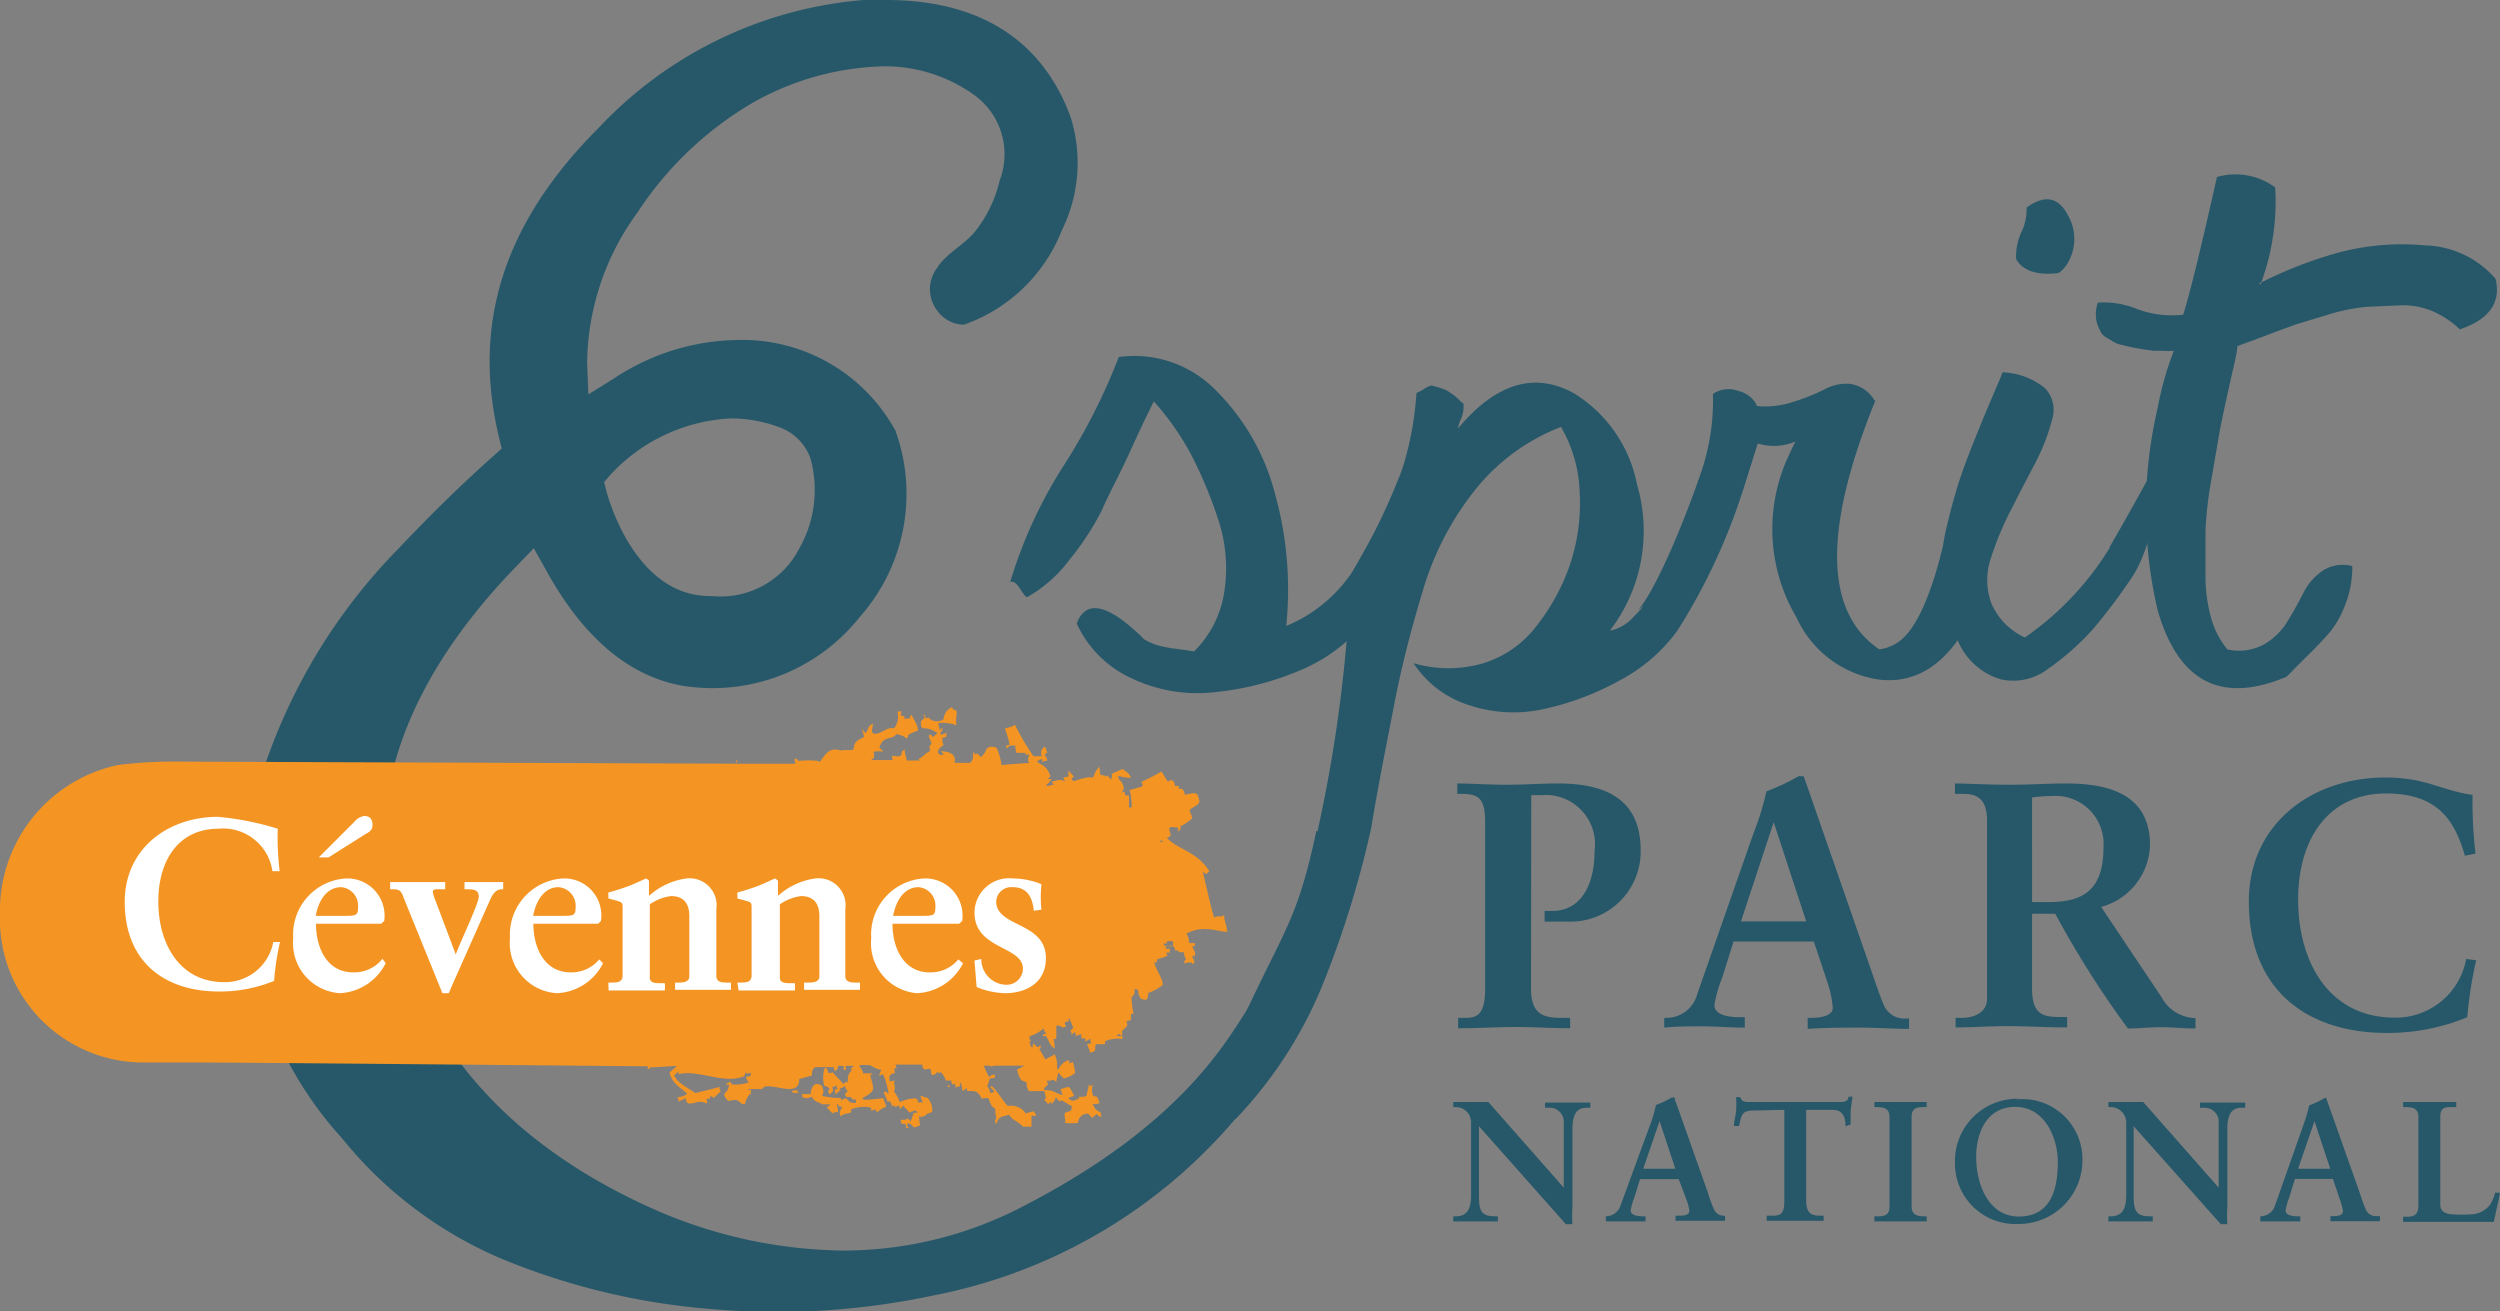 <svg xmlns="http://www.w3.org/2000/svg" viewBox="0 0 117.65 61.71">
  <rect x="0" y="0" width="117.65" height="61.71" fill="#808080" stroke="none"/>
  <defs>
    <style>
      .cls-1 {
        fill: #265869;
      }

      .cls-2 {
        fill: #f49523;
        fill-rule: evenodd;
      }

      .cls-3 {
        fill: #fff;
      }
    </style>
  </defs>
  <g id="Calque_2" data-name="Calque 2">
    <g id="Calque_1-2" data-name="Calque 1">
      <g>
        <path class="cls-1" d="M41.7,0,40.64,0A19.23,19.23,0,0,0,28.19,6c-4.48,4.47-6,9.24-4.7,14.61l.12.5-.38.34c-1.91,1.7-3.4,3.23-4.48,4.37a26.94,26.94,0,0,0-6.52,10.92,17.59,17.59,0,0,0,3.86,16.82,19.36,19.36,0,0,0,7.45,5.65,32.47,32.47,0,0,0,9.88,2.39,35.39,35.39,0,0,0,10.48-.63A24.82,24.82,0,0,0,60.1,50c.68-1.13.27-1.36-.44-1.92-.17-.13-.35-1.45-.67-1-.94,1.2-2.73,5.56-11,9.77a18.24,18.24,0,0,1-8.38,2,22.65,22.65,0,0,1-9.27-2.14C25,54.24,21.3,50.66,19.32,46c-2.76-6.6-1.08-13.11,5-19.37l.8-.83.56,1c1.76,3.21,3.91,5,6.38,5.46A8.84,8.84,0,0,0,40.49,29a8.73,8.73,0,0,0,1.65-8.73A8.21,8.21,0,0,0,34.69,16a10.75,10.75,0,0,0-5.75,1.78l-1.25.78-.06-1.46A12.18,12.18,0,0,1,30,10a16.33,16.33,0,0,1,5.45-5.18,13.12,13.12,0,0,1,6.16-1.7h.08a7.22,7.22,0,0,1,4.17,1.36,3.44,3.44,0,0,1,1.19,4,6.13,6.13,0,0,1-1.24,2.51c-.53.58-1.34,1-1.71,1.62a1.65,1.65,0,0,0,0,2,1.57,1.57,0,0,0,1.26.67,7.68,7.68,0,0,0,4.61-4.44,7.17,7.17,0,0,0,.4-5.37C49,1.8,46,0,41.7,0M33.5,28.05h-.1c-3.55,0-4.81-4.73-4.86-4.93l-.11-.43.29-.34a8.27,8.27,0,0,1,5.68-2.66,6.58,6.58,0,0,1,2.26.41,2.42,2.42,0,0,1,1.48,1.47,5.57,5.57,0,0,1-.52,4.23,4.16,4.16,0,0,1-4.12,2.25"/>
        <path class="cls-1" d="M60.52,29.46a6.87,6.87,0,0,0,3.1-2.52,29,29,0,0,0,2.46-5.12,26.49,26.49,0,0,0-1,3.85,1.17,1.17,0,0,0,.42.14,5.1,5.1,0,0,1-1.21,3.41,7.87,7.87,0,0,1-3.19,2.36,13.69,13.69,0,0,1-4,1,7.19,7.19,0,0,1-3.85-.66,5.22,5.22,0,0,1-2.58-2.58q.66-1.75,3.18.75a2.91,2.91,0,0,0,.75.31,6.61,6.61,0,0,0,.88.15c.36.05.59.08.71.11a5,5,0,0,0,1.44-2.91,7.27,7.27,0,0,0-.33-3.39A20.46,20.46,0,0,0,56,21.29a12.91,12.91,0,0,0-1.7-2.4c-.24.47-.62,1.26-1.13,2.38s-1,2-1.33,2.77a13.14,13.14,0,0,1-1.5,2.29,6.43,6.43,0,0,1-2,1.77c-.06,0-.17-.14-.34-.4s-.31-.37-.46-.31A21.85,21.85,0,0,1,50,22a28.08,28.08,0,0,0,2.65-5.2,5.37,5.37,0,0,1,4.56,1.56A10.63,10.63,0,0,1,60,23.23a16.78,16.78,0,0,1,.53,6.23"/>
        <path class="cls-1" d="M62,39.13a68.21,68.21,0,0,0,1.56-11.91c0-.32,1.35-2.32,2-3.95a15.23,15.23,0,0,0,1.1-4.78,1.74,1.74,0,0,0,.33-.17,1.18,1.18,0,0,1,.38-.18l.33.09.26.09a1.25,1.25,0,0,1,.27.15l.22.15.22.2c.1.11.17.16.2.16a1.43,1.43,0,0,1-.11.72,2,2,0,0,0-.15.47c1.76-2.12,3.58-2.68,5.43-1.68a6.49,6.49,0,0,1,3,4.32,7.71,7.71,0,0,1-1.28,6.87A2,2,0,0,0,76.9,29a6.55,6.55,0,0,0,1-1.24c.18-.38,4.91-7.63,4.77-7.07a28.42,28.42,0,0,1-3.74,9A7.93,7.93,0,0,1,76.26,32a13,13,0,0,1-3.49,1.34,6.61,6.61,0,0,1-3.56-.13,4.89,4.89,0,0,1-2.69-2,5.84,5.84,0,0,0,3.29,0,5,5,0,0,0,2.52-1.78,9.77,9.77,0,0,0,1.57-2.91,9.09,9.09,0,0,0,.44-3.35,6.53,6.53,0,0,0-.88-3.08,9.62,9.62,0,0,0-4.07,3A13.85,13.85,0,0,0,67,27.66c-.5,1.64-1,3.48-1.39,5.5s-.79,4-1.08,5.8A46.93,46.93,0,0,1,62.38,46a20.21,20.21,0,0,1-4.2,6.63c-.45.46.68-3.78.45-4.89,0-.18.11-.31.18-.48,1.7-3.6,2.3-4.19,3.14-8.17"/>
        <path class="cls-1" d="M88.26,18.84q-3.7,9.09.18,11.72a2.05,2.05,0,0,0,1.25-.66c1.22-1.33,1.83-4.71,1.92-4.86.26-.05.54,1.88.79,2a1.47,1.47,0,0,0,.55.18,5.53,5.53,0,0,1,0,1.49q-1.73,3.66-4.6,3.26a5.07,5.07,0,0,1-3.8-2.9A8.17,8.17,0,0,1,84,21.84c.15-.35.31-.7.49-1.06a2.59,2.59,0,0,1-1.77.09c-.38,1.23-.69,2.15-.91,2.73s-.54,1.34-1,2.25a11.37,11.37,0,0,1-1.39,2.29c-.21,0-1.77-.08-2.38.65,1.15-1.35,2.77-5.77,3.11-6.86a10.41,10.41,0,0,0,.46-3.39,1.3,1.3,0,0,1,1.2-.14,1.26,1.26,0,0,1,.88.71,4.11,4.11,0,0,0,1.7-.2,9.26,9.26,0,0,0,1.48-.59,2.08,2.08,0,0,1,1.22-.25,1.59,1.59,0,0,1,1.12.77"/>
        <path class="cls-1" d="M99.27,25.76c2.91-5.05,2.82-5.3,2.6-4.91s-.19,4.46-1.63,6.45a26,26,0,0,1-1.79,2.36,12.55,12.55,0,0,1-2.06,1.81,2.69,2.69,0,0,1-2.23.5,3.18,3.18,0,0,1-2-1.76,9,9,0,0,1-.73-2.66,7.91,7.91,0,0,1,.19-2.8c.24-1,.46-1.76.67-2.38s.55-1.48,1-2.58.8-1.86.95-2.27a3.38,3.38,0,0,1,2,.75,1.48,1.48,0,0,1,.33,1.48,9.51,9.51,0,0,1-.77,2c-.37.7-.76,1.45-1.15,2.22a14.69,14.69,0,0,0-.95,2.27,3.21,3.21,0,0,0,0,2.12A3.12,3.12,0,0,0,95.29,30a14.1,14.1,0,0,0,4-4.23M96.88,12.85c-1,.12-1.69-.1-2-.66a2.69,2.69,0,0,1,.24-1.25,2.44,2.44,0,0,0,.25-1.17c.85-.62,1.5-.5,1.94.35a2.21,2.21,0,0,1,0,2.25,1.36,1.36,0,0,1-.44.48"/>
        <path class="cls-1" d="M106.42,13.29a.08.08,0,0,0-.09.09q.09,0,.09-.09A19.83,19.83,0,0,1,110,11.9a11.63,11.63,0,0,1,4.15-.35,4.52,4.52,0,0,1,3.29,1.57c.27,1.11-.29,1.91-1.68,2.38a4.43,4.43,0,0,0-1.25-.84,3.58,3.58,0,0,0-1.57-.29l-1.57.07a8.92,8.92,0,0,0-1.75.35l-1.52.46c-.31.11-.84.3-1.57.58l-1.24.46c0,.26-.15.84-.35,1.74s-.36,1.63-.47,2.2l-.39,2.27a18.41,18.41,0,0,0-.29,2.45c0,.69,0,1.41,0,2.18a7.36,7.36,0,0,0,.28,2,4,4,0,0,0,.75,1.43,2.46,2.46,0,0,0,1.73-.24,3.08,3.08,0,0,0,1.1-1.08c.27-.44.52-.89.75-1.34a2.76,2.76,0,0,1,.93-1.06,1.76,1.76,0,0,1,1.37-.2,4.89,4.89,0,0,1-.33,1.81,4.66,4.66,0,0,1-.71,1.28c-.25.29-.6.67-1.06,1.12s-.79.8-1,1c-3.07,1.29-5.08.25-6.06-3.13a20.84,20.84,0,0,1,0-9.52,15,15,0,0,1,.76-2.69,3.39,3.39,0,0,1-.45,0l-.48,0-.51-.07-.51-.09-.46-.11a1.17,1.17,0,0,1-.42-.15l-.33-.2a.63.63,0,0,1-.29-.29,3.17,3.17,0,0,1-.16-.37,1.51,1.51,0,0,1-.06-.44,2,2,0,0,1,.09-.55,4.2,4.2,0,0,1,1.87.31,4.67,4.67,0,0,0,2.15.26q.44-1.36,1.59-6.48a3.14,3.14,0,0,1,2.74.49,11.1,11.1,0,0,1-.66,4.49"/>
        <path class="cls-1" d="M72.05,46.53c0,1.34.73,1.37,1.57,1.37h.27v.49c-.85,0-1.67-.06-2.52-.06s-1.81.06-2.75.06V47.9h.27c.49,0,1,0,1-1.34V38.67c0-1.11-.32-1.31-1.11-1.31h-.2v-.49c.6,0,1.47.06,2.32.06s1.67-.06,2.42-.06c2.25,0,3.89.74,3.89,3.15a3.3,3.3,0,0,1-3.2,3.35c-.51,0-.94,0-1.32,0v-.5h.35c1.34,0,2-1.19,2-2.82a2.32,2.32,0,0,0-2.5-2.63h-.48Z"/>
        <path class="cls-1" d="M81.05,46a6.38,6.38,0,0,0-.37,1.29c0,.5.7.58,1.24.58h.19v.49c-.67,0-1.34-.06-2-.06s-1.19,0-1.79.06V47.9h.1a1.49,1.49,0,0,0,1.44-1.08l2.65-7.58a13.22,13.22,0,0,0,.62-2,10.33,10.33,0,0,0,1.51-.71.33.33,0,0,1,.13,0s.08,0,.11,0l.15.42,3,8.63c.2.58.4,1.19.61,1.69a1.06,1.06,0,0,0,1.1.66h.1v.49c-.75,0-1.49-.06-2.29-.06s-1.64,0-2.48.06V47.9h.18c.38,0,1-.07,1-.48A5,5,0,0,0,86,46.23l-.64-1.92H81.58Zm2.42-7.31h0l-1.54,4.67H85Z"/>
        <path class="cls-1" d="M93.51,38.62c0-1.21-.67-1.26-1.18-1.26H92v-.49c.53,0,1.56.06,2.57.06s1.79-.06,2.67-.06c2.08,0,3.94.56,3.94,2.9a3.11,3.11,0,0,1-2.3,2.91l2.83,4.23a1.86,1.86,0,0,0,1.61,1v.49c-.55,0-1.08-.06-1.63-.06s-1,.06-1.55.06A45.36,45.36,0,0,1,96.72,43H95.63v3.54c0,1.27.59,1.32,1.36,1.32h.29v.49c-.94,0-1.9-.06-2.85-.06-.79,0-1.57.06-2.4.06V47.9h.3c.61,0,1.18-.28,1.18-.89Zm2.12,3.83h.81c1.66,0,2.55-.63,2.55-2.58a2.26,2.26,0,0,0-2.42-2.41,7.08,7.08,0,0,0-.94.07Z"/>
        <path class="cls-1" d="M116,40.27c-.47-1.6-1.23-2.93-3.71-2.93-2.72,0-4.14,2.14-4.14,5s1.4,5.55,4.54,5.55a3.37,3.37,0,0,0,3.37-2.76l.47.06a19.12,19.12,0,0,0-.42,2.68,9.77,9.77,0,0,1-3.79.74c-3.73,0-6.49-2-6.49-6.18,0-3.69,3-5.84,6.41-5.84,1.94,0,2.57.59,4.12.82a19.71,19.71,0,0,0,.14,2.76Z"/>
        <path class="cls-1" d="M73.59,55.89h0v-3a.67.67,0,0,0-.7-.76h-.18v-.24c.38,0,.75,0,1.13,0l1,0v.24h-.12c-.34,0-.72.07-.72,1v3.67a5.26,5.26,0,0,0,0,.81h-.31L69.6,53V56.3c0,.7.13.94.76.94h.13v.24c-.34,0-.69,0-1,0s-.73,0-1.1,0v-.24h.12c.55,0,.72-.38.72-1V52.83a.72.72,0,0,0-.73-.73h-.11v-.24l.93,0,.72,0Z"/>
        <path class="cls-1" d="M76.92,56.33a3.18,3.18,0,0,0-.18.63c0,.24.34.28.61.28h.09v.24c-.32,0-.66,0-1,0l-.87,0v-.24h0a.74.74,0,0,0,.7-.53L77.63,53a6.33,6.33,0,0,0,.3-1,4.3,4.3,0,0,0,.74-.35h.06s0,0,.06,0,0,.14.07.2l1.49,4.21a8,8,0,0,0,.3.83.51.51,0,0,0,.53.32h0v.24c-.37,0-.73,0-1.12,0l-1.21,0v-.24H79c.19,0,.5,0,.5-.24a2.6,2.6,0,0,0-.16-.58L79,55.49H77.18Zm1.18-3.57h0L77.33,55h1.51Z"/>
        <path class="cls-1" d="M82.59,52.26c-.6,0-.63.15-.75.73H81.6c0-.22.07-.45.1-.68a5.17,5.17,0,0,0,0-.68h.2c.06.24.26.23.48.23h4.17c.22,0,.42,0,.44-.25l.19,0-.09.65c0,.22,0,.44,0,.66l-.24.08c0-.29-.05-.77-.6-.77H85v4.28c0,.62.28.7.67.7h.15v.24l-1.31,0c-.49,0-1,0-1.37,0v-.24h.16c.44,0,.67,0,.67-.68v-4.3Z"/>
        <path class="cls-1" d="M88.21,57.24h.11c.29,0,.6,0,.6-.46V52.56c0-.42-.31-.46-.6-.46h-.11v-.24l1.19,0,1.27,0v.24h-.11c-.29,0-.6,0-.6.46v4.22c0,.42.31.46.6.46h.11v.24l-1.28,0-1.18,0Z"/>
        <path class="cls-1" d="M94.86,51.74A2.83,2.83,0,0,1,98,54.52a3,3,0,0,1-3,3.08,2.85,2.85,0,0,1-3-2.89,2.93,2.93,0,0,1,3-3M95,57.25c1.57,0,1.84-1.38,1.84-2.56s-.63-2.6-2-2.6S93,53.35,93,54.43c0,1.44.66,2.82,2,2.82"/>
        <path class="cls-1" d="M104.41,55.89h0v-3a.67.67,0,0,0-.7-.76h-.18v-.24c.38,0,.75,0,1.13,0s.67,0,1,0v.24h-.12c-.34,0-.72.07-.72,1v3.67a5.26,5.26,0,0,0,0,.81h-.31L100.41,53V56.3c0,.7.14.94.76.94h.14v.24l-1,0-1.09,0v-.24h.11c.56,0,.73-.38.73-1V52.83a.73.73,0,0,0-.74-.73h-.1v-.24l.93,0c.24,0,.47,0,.71,0Z"/>
        <path class="cls-1" d="M107.74,56.33a3.18,3.18,0,0,0-.18.63c0,.24.34.28.6.28h.09v.24c-.32,0-.65,0-1,0s-.59,0-.88,0v-.24h0a.73.73,0,0,0,.7-.53l1.3-3.69a7.59,7.59,0,0,0,.3-1,4.16,4.16,0,0,0,.73-.35h.07s0,0,0,0,.05.14.07.2l1.49,4.21c.1.29.19.58.3.83a.52.52,0,0,0,.53.32H112v.24q-.54,0-1.11,0l-1.22,0v-.24h.09c.19,0,.5,0,.5-.24a2.6,2.6,0,0,0-.16-.58l-.31-.93H108Zm1.18-3.57h0L108.15,55h1.51Z"/>
        <path class="cls-1" d="M114.84,56.69c0,.32.23.42.49.45a6.33,6.33,0,0,0,1.06,0,1.18,1.18,0,0,0,.78-.43,1.82,1.82,0,0,0,.25-.58h.23c-.08.46-.2.91-.29,1.37l-2.14,0-2.13,0v-.24h.11c.3,0,.61,0,.61-.54V52.56c0-.42-.31-.46-.61-.46h-.11v-.24c.43,0,.85,0,1.28,0s.81,0,1.22,0v.24h-.2c-.3,0-.55,0-.55.44Z"/>
        <path class="cls-2" d="M44.58,51.1l.06.07.07-.07a.1.1,0,0,0-.13,0"/>
        <path class="cls-2" d="M56.11,44.9l.12.14c0-.21,0-.21-.12-.14"/>
        <polygon class="cls-2" points="34.65 35.76 34.64 35.9 34.71 35.83 34.65 35.76"/>
        <path class="cls-2" d="M57.74,43.83c0-.31-.14-.47-.13-.77-.16.14-.31,0-.47.13C57,42.72,57,42.72,56.6,41c.15.16.15.16.31,0-.56-.92-1.45-1-2-1.57a.54.54,0,0,0,.18-.1c0-.13-.06-.2-.06-.33s.21-.06.34-.06.06.07.06.2l.13-.12v-.14a2,2,0,0,0,.54-.37c0-.14-.12-.27-.11-.41.47-.31.54-.24.36-.71-.13-.14-.4,0-.6,0a.35.35,0,0,0-.13-.27h-.13a.1.1,0,0,1,0-.13c-.13,0-.13,0-.2,0a.34.34,0,0,0-.12-.27c-.13,0-.13,0-.2.06-.13-.13-.19-.33-.32-.47a8.68,8.68,0,0,1-.95.49c.07.07.07.07.06.21l-.6.17a3.56,3.56,0,0,1,.1.8.1.1,0,0,1-.13,0c0-.14,0-.4,0-.53a.09.09,0,0,0-.13,0c-.07-.07-.07-.07-.06-.2-.2.06-.2.06-.13,0l.06-.07a.49.49,0,0,0-.11-.4c-.13-.14-.13-.14-.13-.27a1.76,1.76,0,0,0,.6.09c-.13-.27-.26-.28-.39-.41a4.36,4.36,0,0,0-.54.24c.07.07,0,.14,0,.27l-.19-.21-.07.06c-.06-.06-.06-.06-.19-.07s-.06-.2-.12-.4a1.38,1.38,0,0,0-.29.52.62.62,0,0,0-.33,0L51,36.63c-.13,0-.2.06-.4.11s-.13-.13-.2-.07l.14-.13-.26-.27v.26c-.07.07-.13,0-.2.06s0,.13.06.2c-.26-.14-.33-.08-.66,0l.12.14c-.13,0-.2.06-.33.05s.14-.13.21-.32H49.3l.14-.13c-.18-.47-.32-.47-.64-.68a.32.32,0,0,1,.27-.12.09.09,0,0,0,0,.13.31.31,0,0,1,.21-.06.35.35,0,0,0-.13-.27l.14-.13c-.06-.07-.06-.2-.12-.27l-.14.13a.47.47,0,0,0,0,.33h-.39a11,11,0,0,1-.88-1.49c-.14.13-.27.12-.47.18a5,5,0,0,1,.23.8.1.1,0,0,0-.13,0c-.07.06-.07.06,0,.13.13-.13.13-.13.4-.12a.65.65,0,0,0,.05.34h.4a.09.09,0,0,1,0,.13c.07-.06.07-.06.2-.05-.08.19-.08.32,0,.39L47.13,36a2.74,2.74,0,0,0-.23-.81c-.2-.07-.33-.08-.47.05a.8.8,0,0,1-.28.39L46,35.45l-.07.07-.13-.14c0,.26,0,.39-.15.52l-.73,0c.08-.33-.11-.53-.65-.55l.13.14c-.07.06-.07.06-.2,0s0-.26,0-.26l.21-.19c-.07-.07-.06-.2-.06-.33a.34.34,0,0,0,.2-.06.29.29,0,0,1,0-.2.38.38,0,0,1-.27.12.09.09,0,0,1,0-.13c.07-.07.07-.07.07-.2l-.13.13c0-.13-.06-.2-.06-.34a1.94,1.94,0,0,1,.86.1c-.06-.2,0-.39,0-.6s-.2-.07-.19-.2-.41.12-.42.51a.53.53,0,0,1-.73-.09l-.07.06c-.06-.06-.13-.13-.06-.2a.09.09,0,0,1-.13,0c.06.07.13.14.06.2l-.14.13c0,.13,0,.26.06.33.33,0,.46.08.72.22l-.21.2-.13-.14-.07.06c0,.14.13.27.12.4l-.06.07c-.07.06,0,.13,0,.26-.27.13-.28.26-.55.38l.06.07-.6,0a2.17,2.17,0,0,1-.11-.53l-.14.13v.13c-.14.13-.2.06-.47.05.06.07,0,.13.06.2l-1.06,0c.2-.06.2-.19.15-.39a1.14,1.14,0,0,1,.46,0l-.19-.21c.15-.39.28-.38.68-.5l.14-.13c.2.07.33.08.46.22l.07-.07c0-.13,0-.13.47-.31,0-.27-.18-.47-.3-.74l-.07.06v.13c-.07-.06-.14,0-.27,0v-.13a.27.27,0,0,1-.2-.07l.07-.07a.08.08,0,0,1,0-.13.29.29,0,0,1-.2.06.88.88,0,0,1-.16.79c-.33-.08-.47.18-.81.24s-.19-.21-.18-.47c-.27.12-.21.32-.35.45l-.19-.21a1.53,1.53,0,0,1,.12.4c-.27.13-.47.19-.49.58-.2.06-.4,0-.6.05-.52-.16-.67.1-1,.55l-.06-.06a4.2,4.2,0,0,0-.93,0c-.13-.13-.13-.13-.2-.07l.06.2-2.72,0L8.11,35.84A20.79,20.79,0,0,0,5.57,36,7,7,0,0,0,0,43a6.75,6.75,0,0,0,6.61,7s.84,0,2.69,0,21.16.18,21.16.18a.08.08,0,0,1,0,.13h.13l-.06-.07,1.33-.08-.35.31c.12.54.51.69.83,1-.14.13-.27.12-.47.18.06.07.06.07.06.2.07-.06.27-.12.34-.19a.32.32,0,0,0,.12.27c.47,0,.47-.18.86,0,.07-.06,0-.13,0-.2a.09.09,0,0,1,.13,0,.09.09,0,0,0,0-.13c.14,0,.14,0,.2.07l.34-.31a.34.34,0,0,1-.06-.21c-.4.12-.73.18-1.14.29-.38-.28-.78-.42-1-.83l.21-.19v.13c.94-.23,2.11.48,3.06.11.07-.06.07-.06.07-.19a.2.2,0,0,0,.26,0c.06.2-.07.19-.2.19a.34.34,0,0,0,.12.27,1.7,1.7,0,0,1-.8.1c-.06-.07-.06-.07,0-.13-.21.06-.21.06-.27.12a.09.09,0,0,0,.13,0,.5.5,0,0,1-.22.45c0,.13.06.2.19.34.33-.05.4-.12.66.16a.09.09,0,0,1,.13,0,.83.83,0,0,1,.28-.52c0-.13,0-.13,0-.2l-.07.07-.07-.07.67,0c.21-.46,1.77.53,1.74-.47l.61-.17a.36.36,0,0,1,.14-.39l.87,0,.06.2.14-.13v-.13h.27l0,.2a.1.1,0,0,1,.14,0l-.06-.2h.4l-.14.13a.09.09,0,0,1,0,.13c-.13.13-.14.26-.15.53-.06-.07-.13,0-.2.06l-.51-.55c-.07.06-.13,0-.2.05a.38.38,0,0,0-.12-.27l-.07.07a1.52,1.52,0,0,0,0,.79.38.38,0,0,1,.26.15l-.07.06a.29.29,0,0,0,.06.2l.13-.13c.07-.06,0-.13,0-.26.06.07.13,0,.2-.06,0,.13,0,.13.06.2h-.14c0,.14.06.21,0,.27l.28-.25-.07-.07a.32.32,0,0,0,.27-.13.34.34,0,0,0,.13.27l-.14.13c.06.2.13.14.26.14l.13.14a.1.1,0,0,1,.13,0v.14c-.27,0-.27,0-.46-.22-.2.06-.2.06-.21.19a.26.26,0,0,0-.06-.2,3.55,3.55,0,0,1-.86-.1c.08-.19.08-.19,0-.46-.38-.28-.53.11-.54.38l-.4,0v.13c.19.08.19.08.46,0,.13.27.33.21.46.35l.39,0V52c-.07.06-.14.13-.2.06l.32.34c.07-.06.07-.06.2-.06s0-.26,0-.4l.13.14h.13c-.14.26-.14.26-.08.46.14-.13.27-.12.47-.18a.1.1,0,0,0,0-.14,1.52,1.52,0,0,1,.93-.1c.06.07.06.07,0,.14a.34.34,0,0,0,.21-.06l.12.14a1,1,0,0,1,.41-.25c0-.14-.12-.27-.12-.41-.93.1-.93.1-1,0,.67-.37.54-.37.37-1.11.13,0,.13,0,.07-.06l-.4,0a.6.6,0,0,0-.19-.33c.07-.07.07-.07.21-.06h.26c.2.07.33.21.59.22-.07.06-.07.19-.14.26.13,0,.13,0,.2-.06a3,3,0,0,1,.24.8.09.09,0,0,1,0,.13l-.06-.07a.1.1,0,0,0-.14,0c.06.2.13.27.19.47l.07-.06a.35.35,0,0,1,.12.27l.07-.07.06.07a.34.34,0,0,0,.27-.12,1.76,1.76,0,0,0-.31-.61c.07-.06.07-.2,0-.4l.06-.06c-.06-.07-.13,0-.26,0a2.26,2.26,0,0,1,0-.26.35.35,0,0,1,.27-.13c-.06-.07,0-.13-.06-.2a.09.09,0,0,1,.13,0l-.06-.2,1.27,0c0,.13,0,.13.06.2s.13,0,.26,0,.06.2.12.27.21-.06.28-.13l.06.07.07-.06a.88.88,0,0,1,.25.4h.26a.34.34,0,0,0,.06.2l.07-.06c.07.07.07.07.06.2a.36.36,0,0,1,.2-.06.09.09,0,0,0,0-.13l.07-.06c0,.13.06.2.05.33s.13,0,.2-.06a.08.08,0,0,1,0,.13c.46,0,.53,0,.72.36.13,0,.2-.06.33,0,.06.2.12.4.31.47a1.71,1.71,0,0,0,.05.47l-.06.06c0,.13,0,.13.05.2.15-.39.21-.32.62-.44.12.27.39.28.64.56h.4c0-.13,0-.33,0-.46s.13,0,.2-.06-.12-.14-.06-.21c-.2.06-.33.06-.4.12a.82.82,0,0,0-.85-.36c-.26-.28-.44-.61-.7-.89a.08.08,0,0,0-.13,0l.19.2c-.07.07-.07.07-.2.06a.38.38,0,0,0-.12-.27c0-.13.07-.19.08-.32s.2-.06.27-.13v-.13a.38.38,0,0,0-.27.12,4,4,0,0,1-.25-.54h.27c.06.07.13,0,.26,0H48.2c-.07.07-.27.13-.34.19a1.44,1.44,0,0,0,.19.47c.06.07.19.07.26.14a.7.7,0,0,0,.11.4c.27,0,.47,0,.74,0,0,.14.06.21.05.34l-.07.06.19.21.14-.13v.13a.55.55,0,0,0,.21-.32l.19.2.07-.06c.2.07.32.21.52.28-.07.07,0,.14-.07.2s-.2.06-.27.12.05.34,0,.47a5.92,5.92,0,0,0,.61,0,.45.45,0,0,1,.48-.44l.19.2.21-.19a.31.31,0,0,0,.26.14c-.07-.06-.07-.06-.06-.2-.26-.14-.26-.14-.39-.41a.5.5,0,0,0,.34-.05c-.07-.07-.06-.2-.13-.27s-.13,0-.19-.07a.69.69,0,0,1,0-.53c-.07.06-.14.12-.2,0,0,.14-.08.33-.09.47s-.27.12-.4.11l.06.07c-.27.12-.34.19-.53,0,.07-.06.2-.06.27-.12-.18-.34-.18-.34-.25-.41a1.53,1.53,0,0,0-.4.12c.06.07.06.2.12.27-.33-.08-.52-.28-.85-.23a.08.08,0,0,1,0-.13l.14-.13a.36.36,0,0,0-.06-.2.47.47,0,0,0,.33-.05l.13.13c0-.13.08-.33.09-.46l.25.28a1.29,1.29,0,0,0,.54-.25,1.78,1.78,0,0,0-.11-.53.32.32,0,0,1-.2.06c.07-.07.07-.07,0-.14a.82.82,0,0,0-.48.45l-.06-.07a1.19,1.19,0,0,0-.11-.66c-.14.12-.27.12-.41.25-.13-.14-.19-.34-.31-.48l.06-.06v-.14c-.07.07-.14.13-.2.06l-.13-.14c-.07.07,0,.14-.07.2l-.07-.07-.06-.2.07.07a.08.08,0,0,1,0-.13l-.06-.07v-.13a2.06,2.06,0,0,0,.68-.38.35.35,0,0,0,.12.27h-.13a.08.08,0,0,0,0,.13l.07-.06c.19.2.18.47.44.61a2.4,2.4,0,0,0-.05-.47.09.09,0,0,0,.13,0c0-.13,0-.4,0-.53s.07-.06.2-.06l.07.07a.36.36,0,0,0,.2-.06c-.07-.07-.07-.07-.06-.2a.29.29,0,0,0,.2-.06l-.06-.07c.06-.06.06-.06.25.41l-.14.13a.29.29,0,0,1,.06.2l.14-.13c.06.07.06.07.05.2.07-.06.21-.06.28-.12a.29.29,0,0,0,0,.2.1.1,0,0,0,.14,0c.06.07.06.07,0,.14a.34.34,0,0,0,.27-.13c0,.14,0,.14.06.21a.32.32,0,0,1-.2.05c0,.14.12.27.12.41a.35.35,0,0,0,.27-.13c-.06-.07,0-.13,0-.26H52V49a1.59,1.59,0,0,1,.8-.11.08.08,0,0,0,0-.13h-.26a.34.34,0,0,1,.27-.12v-.13l.21-.2c.07-.06,0-.13,0-.26a.36.36,0,0,0,.2-.06,2.26,2.26,0,0,0,0-.26.09.09,0,0,1,.13,0,4.15,4.15,0,0,1-.1-.8c.14-.13.14-.13.15-.39h.07l.1.07a.56.56,0,0,0,.14.41c.14,0,.2.07.27,0a.59.59,0,0,0,.05-.29,2.21,2.21,0,0,0,.69-.38c0-.3-.27-.61-.41-1.06a.5.5,0,0,0,.13,0,.51.51,0,0,0,0-.13c.16-.08.38-.09.51-.21a.5.5,0,0,1-.08-.12l.2,0c-.06-.07,0-.13,0-.2a.2.2,0,0,1-.21,0l0-.1c.12,0,.27,0,.37,0a.29.29,0,0,1,.06.2h.13l.08.08.21,0c0,.11.06.23.1.35l-.07.06v.13a.47.47,0,0,1,.33-.05l.06.07.07-.07c0-.13,0-.13-.06-.2s0-.13.08-.19-.06-.2-.12-.4a.1.1,0,0,0,.13,0v-.13h-.27a.72.72,0,0,0-.13-.44c.79-.43,1.39-.1,2-.08m-4.23-3.78v0h0l0,0m1-.58.07.07.09,0-.14.08a.48.48,0,0,1,0-.13m.19,5a.41.41,0,0,0-.07-.11l.06,0a.13.13,0,0,1,.11,0v-.11a1.07,1.07,0,0,1,.3,0,.68.68,0,0,0,0,.21l-.42,0m.55.23Z"/>
        <path class="cls-2" d="M52.77,48.75c.07-.06.07-.06,0-.13l-.07.06Z"/>
        <path class="cls-2" d="M37.26,51.36l.07.07h.26l-.13-.14c-.07.07-.13,0-.2.06"/>
        <path class="cls-2" d="M42.55,52.09l.26.27c.06-.06.2-.06.27-.12l.12.14a.29.29,0,0,0-.2,0l-.14.39-.13-.13a.5.5,0,0,1-.34.05.29.29,0,0,0,.06.2h.14a.36.36,0,0,1,.06.2h.13c-.07-.07-.13-.14-.06-.21s.19.08.26.15.2-.06.33-.06a1.36,1.36,0,0,1-.05-.46c.07.07.07.07.27,0l.07-.07c.07-.06.2-.06.27-.12a.85.85,0,0,0-.24-.67c-.14,0-.2-.07-.33-.08.06.07.06.2.12.27s-.13,0-.2.06c-.06-.2-.06-.2-.19-.21a1.93,1.93,0,0,0-.81.24.35.35,0,0,1,.13.27,1.8,1.8,0,0,1,.2-.19"/>
        <path class="cls-3" d="M12.82,41a2.34,2.34,0,0,0-2.54-2c-1.85,0-2.83,1.45-2.83,3.43s1,3.79,3.1,3.79a2.31,2.31,0,0,0,2.31-1.89l.32,0a11.58,11.58,0,0,0-.28,1.83,6.71,6.71,0,0,1-2.6.5c-2.54,0-4.43-1.38-4.43-4.22,0-2.52,2.05-4,4.38-4a13.4,13.4,0,0,1,2.82.56A13.36,13.36,0,0,0,13.16,41Z"/>
        <path class="cls-3" d="M18.15,45.33A2.56,2.56,0,0,1,16,46.74a2.36,2.36,0,0,1-2.2-2.59,2.64,2.64,0,0,1,2.5-2.81,1.75,1.75,0,0,1,1.78,2l-.14.13H14.87c0,1.15.53,2.29,1.75,2.29A1.7,1.7,0,0,0,18,45.12Zm-2-2.23c.61,0,.7,0,.7-.42a.87.87,0,0,0-.79-.93c-.69,0-1.08.65-1.2,1.35ZM15,40.35l1.67-1.67a.8.8,0,0,1,.46-.28c.29,0,.4.16.4.43s-.21.35-.33.42l-1.74,1.1Z"/>
        <path class="cls-3" d="M19,42.26c-.13-.38-.22-.41-.55-.41h-.09v-.34c.43,0,.87,0,1.3,0s.86,0,1.29,0v.34h-.35c-.14,0-.23,0-.23.14a2,2,0,0,0,.13.41l.95,2.52h0c.13-.42,1.08-2.39,1.08-2.72s-.25-.35-.53-.35h-.14v-.34c.35,0,.7,0,1.05,0s.51,0,.77,0v.34h-.07c-.31,0-.46.3-.57.55l-1.75,3.94-.17.4h-.3Z"/>
        <path class="cls-3" d="M28.38,45.33a2.56,2.56,0,0,1-2.17,1.41A2.36,2.36,0,0,1,24,44.15a2.65,2.65,0,0,1,2.51-2.81,1.74,1.74,0,0,1,1.77,2l-.13.13H25.1c0,1.15.53,2.29,1.76,2.29a1.7,1.7,0,0,0,1.34-.61Zm-2-2.23c.62,0,.71,0,.71-.42a.88.88,0,0,0-.8-.93c-.69,0-1.07.65-1.2,1.35Z"/>
        <path class="cls-3" d="M28.63,46.24h.08c.33,0,.59,0,.59-.34V42.7c0-.18,0-.24-.27-.31l-.4-.11V42c.35-.09.74-.22,1-.32s.54-.24.78-.34l.13.1v.72a3.3,3.3,0,0,1,1.77-.82,1.27,1.27,0,0,1,1.4,1.45v3.13c0,.32.28.32.55.32h.14v.34c-.43,0-.85,0-1.28,0s-.89,0-1.35,0v-.34h.12c.22,0,.55,0,.55-.3V43.12c0-.69-.35-.95-.86-.95a2.18,2.18,0,0,0-1,.39V46c0,.27.26.27.54.27h.17v.34c-.43,0-.86,0-1.29,0s-.91,0-1.36,0Z"/>
        <path class="cls-3" d="M34.7,46.24h.08c.33,0,.59,0,.59-.34V42.7c0-.18,0-.24-.27-.31l-.4-.11V42c.35-.09.74-.22,1-.32s.53-.24.78-.34l.13.1v.72a3.31,3.31,0,0,1,1.76-.82,1.27,1.27,0,0,1,1.41,1.45v3.13c0,.32.28.32.55.32h.14v.34c-.43,0-.85,0-1.28,0s-.9,0-1.35,0v-.34H38c.23,0,.56,0,.56-.3V43.12c0-.69-.35-.95-.86-.95a2.18,2.18,0,0,0-1,.39V46c0,.27.26.27.54.27h.17v.34c-.43,0-.86,0-1.29,0s-.92,0-1.36,0Z"/>
        <path class="cls-3" d="M45.32,45.33a2.56,2.56,0,0,1-2.17,1.41A2.36,2.36,0,0,1,41,44.15a2.64,2.64,0,0,1,2.5-2.81,1.75,1.75,0,0,1,1.78,2l-.14.13H42c0,1.15.53,2.29,1.75,2.29a1.7,1.7,0,0,0,1.35-.61Zm-2-2.23c.61,0,.7,0,.7-.42a.87.87,0,0,0-.79-.93c-.69,0-1.07.65-1.2,1.35Z"/>
        <path class="cls-3" d="M48.65,42.86c-.06-.63-.3-1.11-1-1.11a.71.71,0,0,0-.77.67c0,1.23,2.34.95,2.34,2.67,0,1.21-1,1.65-1.92,1.65a3.73,3.73,0,0,1-1.34-.29l-.1-1.25.32-.07a1.2,1.2,0,0,0,1.11,1.21.77.77,0,0,0,.85-.75c0-1.08-2.28-.9-2.28-2.64a1.63,1.63,0,0,1,1.81-1.61,3.64,3.64,0,0,1,1.34.27,6,6,0,0,0,0,1.2Z"/>
      </g>
    </g>
  </g>
</svg>
